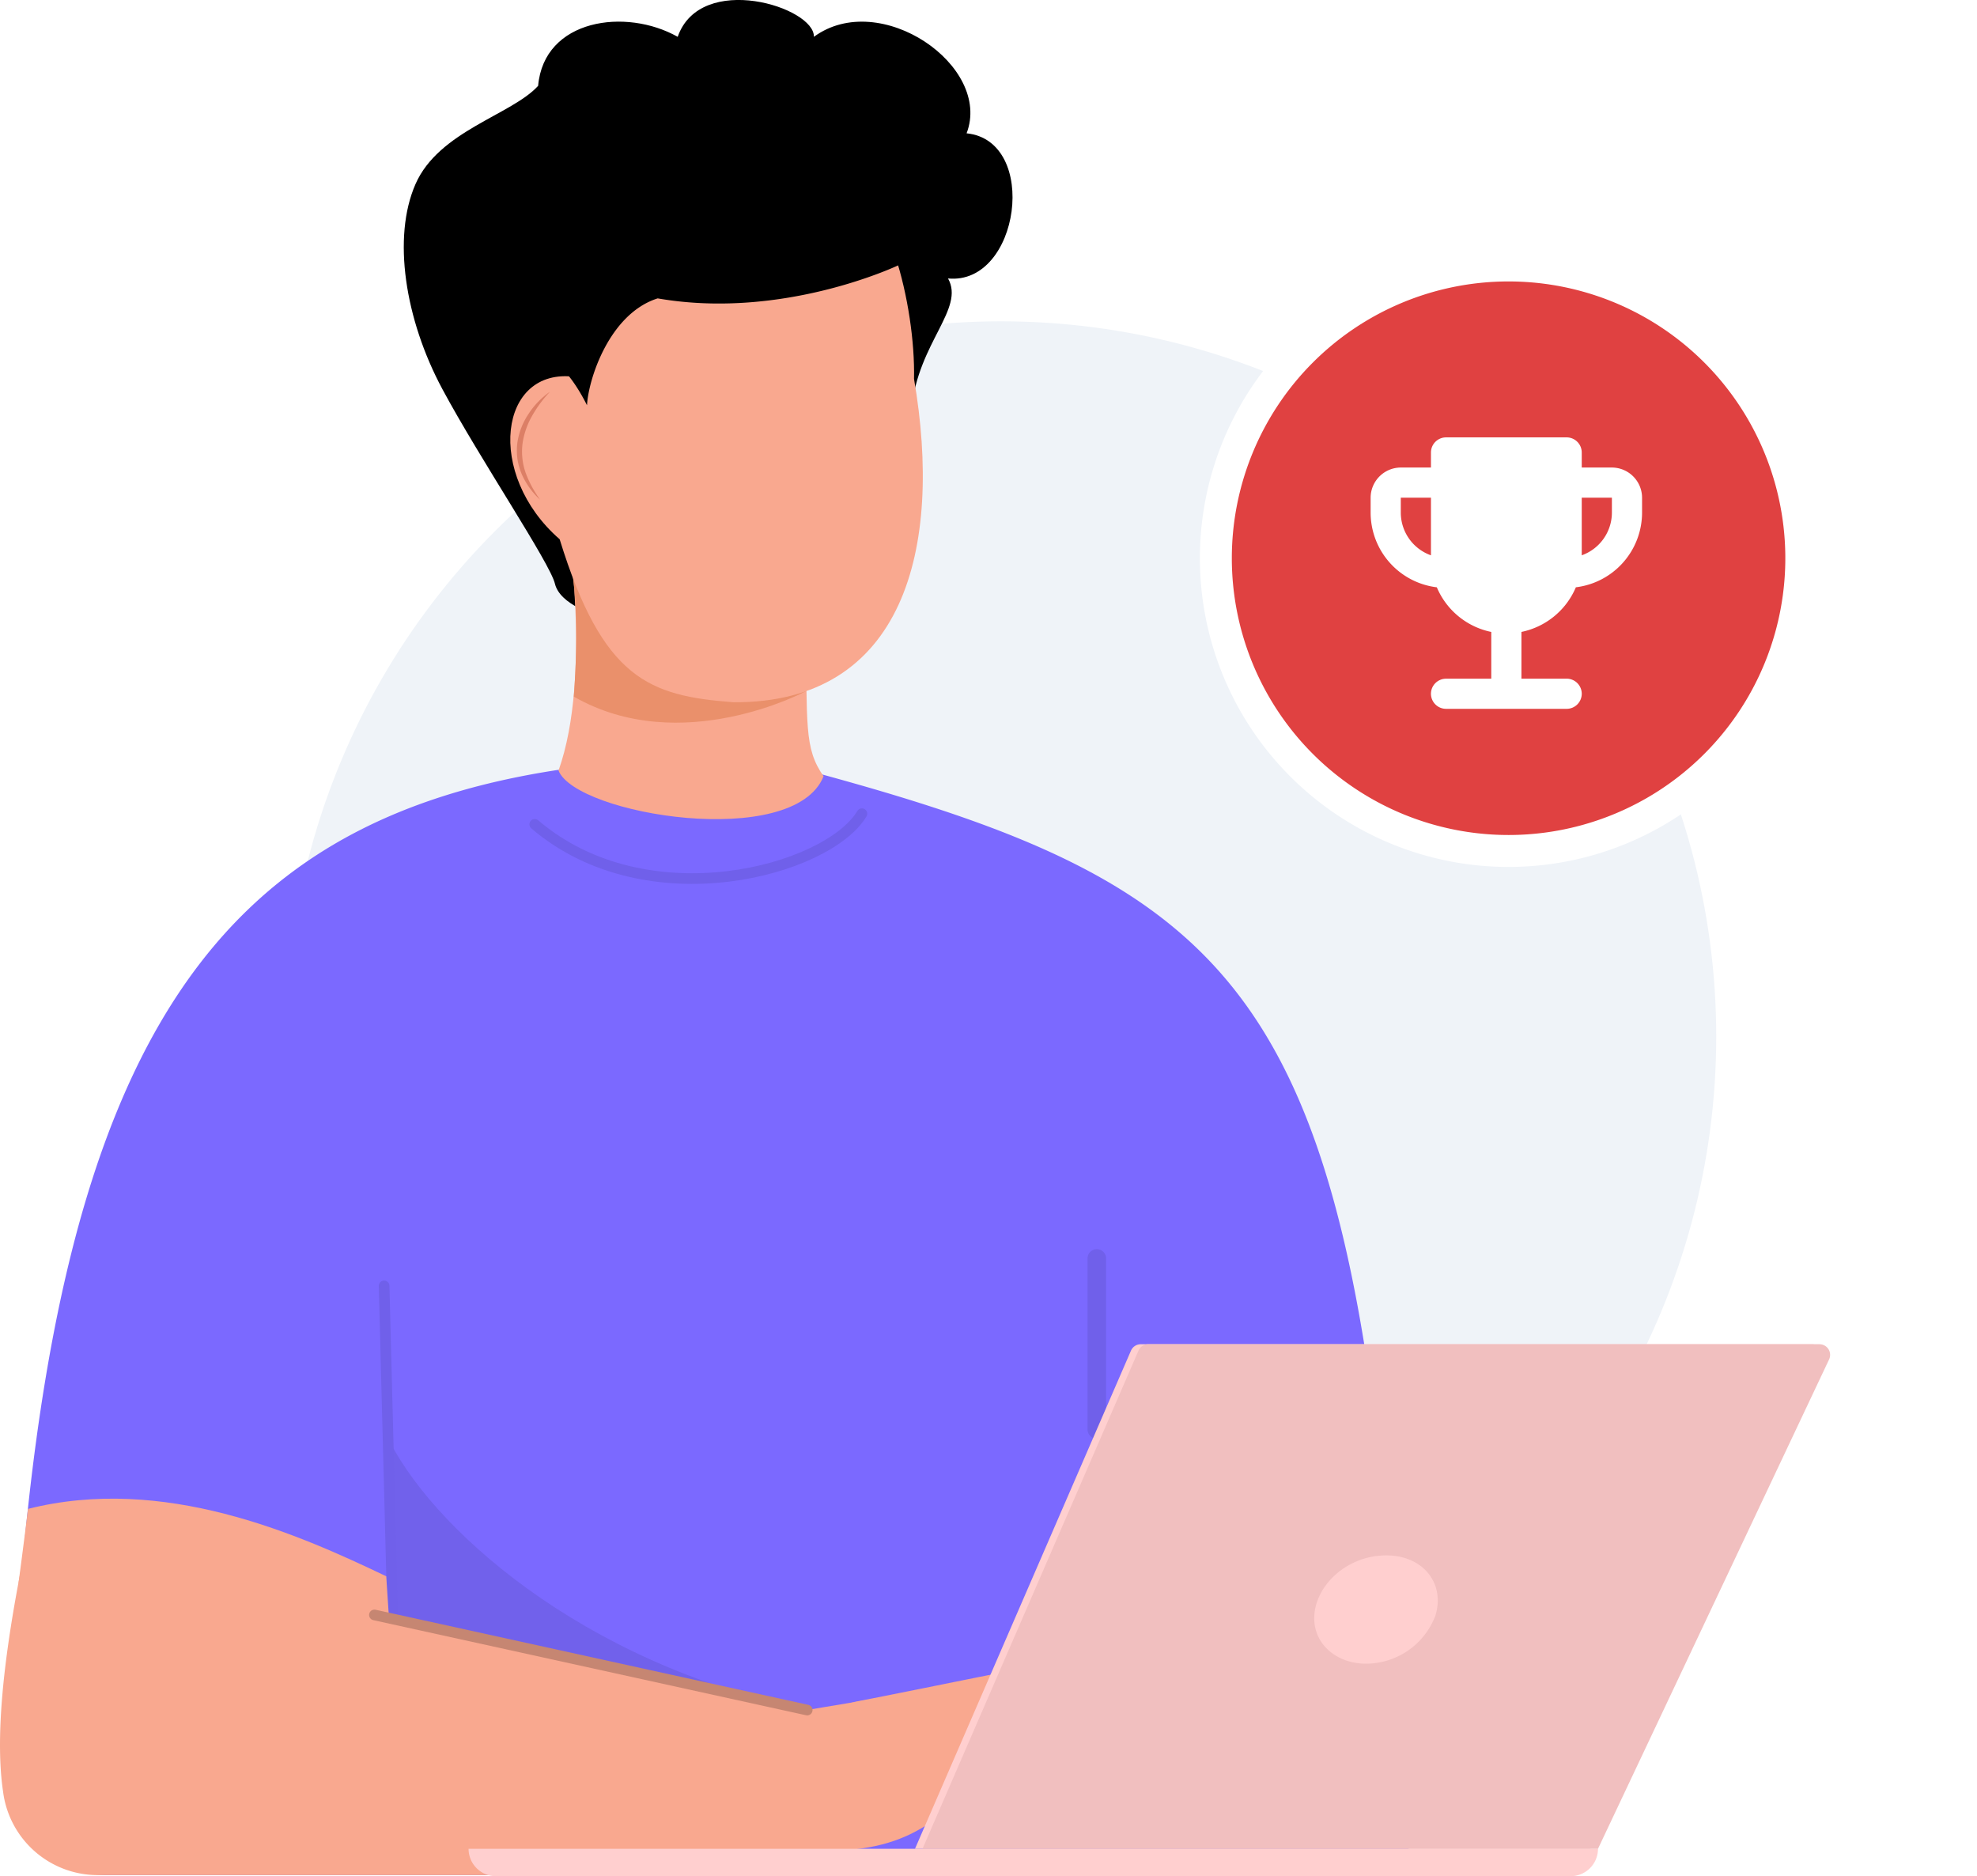 <svg xmlns="http://www.w3.org/2000/svg" xmlns:xlink="http://www.w3.org/1999/xlink" width="185.736" height="176.242" viewBox="0 0 185.736 176.242">
  <defs>
    <filter id="Rectangle_9246" x="97.736" y="8.434" width="88" height="88" filterUnits="userSpaceOnUse">
      <feOffset input="SourceAlpha"/>
      <feGaussianBlur stdDeviation="5" result="blur"/>
      <feFlood flood-opacity="0.102"/>
      <feComposite operator="in" in2="blur"/>
      <feComposite in="SourceGraphic"/>
    </filter>
  </defs>
  <g id="customer_videos" transform="translate(-39.764)">
    <g id="Group_53305" data-name="Group 53305" transform="translate(66.621 30.183)">
      <ellipse id="Ellipse_5573" data-name="Ellipse 5573" cx="67.19" cy="67.189" rx="67.19" ry="67.189" transform="translate(0 0)" fill="#eff3f8"/>
    </g>
    <g id="Group_53863" data-name="Group 53863" transform="translate(39.764 0.001)">
      <g id="Group_53320" data-name="Group 53320" transform="translate(0.921 71.114)">
        <path id="Path_59585" data-name="Path 59585" d="M-2847.379,715.175a9.173,9.173,0,0,1-9.175-9.482c2.679-75.64,21.662-95.737,70.148-95.543,49.152,12.7,57.523,21.159,61.373,105.025Z" transform="translate(2856.559 -610.148)" fill="#7b69ff"/>
      </g>
      <g id="Group_53321" data-name="Group 53321" transform="translate(37.935 0)">
        <path id="Path_59586" data-name="Path 59586" d="M-2763.627,956.705c17.774-3.453,27.738-6.147,29.353-3.184s-6.734,3.676-8.887,3.184" transform="translate(2805.662 -796.772)" fill="#f9a88f"/>
        <path id="Path_81926" data-name="Path 81926" d="M-8208.764-23073.311c.641-6.211,5.022-9.354,3.423-12.2,6.744.654,8.6-12.937,1.744-13.635,2.431-6.34-8.144-13.619-14.346-9.064.094-2.793-10.647-6.143-12.795,0-4.859-2.744-12.56-1.693-13.113,4.605-2.478,2.73-9.325,4.23-11.518,9.223s-1,12.7,2.521,19.262,10.111,16.326,10.577,18.287,3.869,3.053,4.275,2.84S-8208.764-23073.311-8208.764-23073.311Z" transform="translate(8256.472 23111.668)"/>
      </g>
      <g id="Group_53322" data-name="Group 53322" transform="translate(72.342 157.387)">
        <path id="Path_59587" data-name="Path 59587" d="M-2768.337,976.052c12.56,1.841,15.125-2.977,17.726-4.019,4.546-1.821,8.887-.474,13.734,2.488s8.943-3.3,5.592-7.54c-5.525-6.987-14.215-6.987-14.215-6.987l-20.505,3.417C-2768.451,966.428-2768.615,971.081-2768.337,976.052Z" transform="translate(2768.437 -959.994)" fill="#f9a88f"/>
      </g>
      <g id="Group_53324" data-name="Group 53324" transform="translate(52.472 48.725)">
        <path id="Path_59589" data-name="Path 59589" d="M-2616.456,529.52c.206,9.169-.178,11.345,1.7,14.033-2.78,6.967-23.226,3.633-24.9-.535,3.19-8.965.77-23.659.77-23.659" transform="translate(2639.656 -519.358)" fill="#f9a88f"/>
      </g>
      <g id="Group_53325" data-name="Group 53325" transform="translate(52.825 50.654)">
        <path id="Path_59590" data-name="Path 59590" d="M-2603.534,541.468s-11.7,6.284-21.776.5c.882-12.329-1.087-14.783-1.087-14.783Z" transform="translate(2626.397 -527.184)" fill="#ea906b"/>
      </g>
      <g id="Group_53326" data-name="Group 53326" transform="translate(47.939 17.37)">
        <path id="Path_59591" data-name="Path 59591" d="M-2633.112,410.431c2.747,15.979-.969,30.49-16.969,30.38-7.916-.6-12.262-2.163-16.324-15.312-7.005-6.1-5.717-16.209,1.451-15.252l1.188-3.757s4.931-8.529,9.406-11.918,10.082-2.115,14.359-2.151S-2632.957,403.573-2633.112,410.431Z" transform="translate(2671.044 -392.215)" fill="#f9a88f"/>
      </g>
      <g id="Group_53328" data-name="Group 53328" transform="translate(48.558 36.792)">
        <path id="Path_59593" data-name="Path 59593" d="M-2525.9,470.973a7.62,7.62,0,0,0-2.024,2.093,6.552,6.552,0,0,0-1.055,2.764,6,6,0,0,0,.021,1.5,5.786,5.786,0,0,0,.417,1.432,7.125,7.125,0,0,0,1.711,2.36,10.436,10.436,0,0,1-1.353-2.5,6.055,6.055,0,0,1-.307-2.732,7.276,7.276,0,0,1,.894-2.625A11.471,11.471,0,0,1-2525.9,470.973Z" transform="translate(2529.018 -470.973)" fill="#dc7f66"/>
      </g>
      <g id="Group_53331" data-name="Group 53331" transform="translate(36.242 134.659)" opacity="0.08">
        <path id="Path_59595" data-name="Path 59595" d="M-2627,867.827c3.966,8.605,18.346,21.633,39.6,25.978-9.336-1.471-38.914-8.363-38.914-8.363Z" transform="translate(2627.003 -867.827)"/>
      </g>
      <g id="Group_53334" data-name="Group 53334" transform="translate(0 144.914)">
        <path id="Path_59598" data-name="Path 59598" d="M-2635.229,909.416l73.474,15.694c-3.745.8-4.705,13.514,2.529,15.532h-69.437a8.961,8.961,0,0,1-8.753-7.867C-2638.491,925.589-2636.255,914.473-2635.229,909.416Z" transform="translate(2637.702 -909.416)" fill="#f9a88f"/>
      </g>
      <g id="Group_53337" data-name="Group 53337" transform="translate(102.673 117.842)">
        <path id="Path_59601" data-name="Path 59601" d="M-2738.453,816.443a.37.37,0,0,0,.369-.37V800.006a.37.37,0,0,0-.369-.37.37.37,0,0,0-.371.37v16.067A.37.37,0,0,0-2738.453,816.443Z" transform="translate(2738.824 -799.636)" fill="#71bba2" stroke="#7060ea" stroke-width="1"/>
      </g>
      <g id="Group_53342" data-name="Group 53342" transform="translate(44.022 126.271)">
        <g id="Group_53338" data-name="Group 53338" transform="translate(0 47.401)">
          <path id="Rectangle_9585" data-name="Rectangle 9585" d="M0,0H106.106a0,0,0,0,1,0,0V0a2.569,2.569,0,0,1-2.569,2.569H2.569A2.569,2.569,0,0,1,0,0V0A0,0,0,0,1,0,0Z" transform="translate(0 0)" fill="#ffcfcf"/>
        </g>
        <g id="Group_53339" data-name="Group 53339" transform="translate(41.94)">
          <path id="Path_59602" data-name="Path 59602" d="M-2950.372,881.215h-63.458l20.292-46.8a1,1,0,0,1,.92-.6h63.052a1,1,0,0,1,.909,1.431Z" transform="translate(3013.83 -833.814)" fill="#ffcfcf"/>
        </g>
        <g id="Group_53340" data-name="Group 53340" transform="translate(42.648)">
          <path id="Path_59603" data-name="Path 59603" d="M-2953.24,881.215H-3016.7l20.291-46.8a1,1,0,0,1,.92-.6h63.053a1,1,0,0,1,.907,1.431Z" transform="translate(3016.698 -833.814)" fill="#f1bfbf"/>
        </g>
        <g id="Group_53341" data-name="Group 53341" transform="translate(79.454 19.837)">
          <path id="Path_59604" data-name="Path 59604" d="M-2855.86,919.971a6.993,6.993,0,0,1-6.5,4.457c-2.708,0-4.862-1.774-4.862-4.267,0-2.909,2.859-5.76,6.477-5.9C-2857.019,914.115-2854.866,916.9-2855.86,919.971Z" transform="translate(2867.217 -914.255)" fill="#ffcfcf"/>
        </g>
      </g>
      <g id="Group_53359" data-name="Group 53359" transform="translate(67.628 86.637)">
        <path id="Path_59619" data-name="Path 59619" d="M-2593.713,673.094" transform="translate(2593.713 -673.094)" fill="none" stroke="#71bba2" stroke-linecap="round" stroke-miterlimit="10" stroke-width="3"/>
      </g>
      <path id="Path_81927" data-name="Path 81927" d="M121.344,27.184a22.005,22.005,0,0,0-1.328-3.936s-10.81,5.17-22.616,3.113C92.848,27.8,90.887,33.971,90.759,36.4c-2.138-4.256-4.143-4.742-4.143-4.742a37.041,37.041,0,0,1-.387-4.477c.143-.451,3.481-7.541,3.481-7.541l3.551-2.961,8.39-4.3s8.13-.35,8.568,0,7.193.939,7.193.939,1.895,1.1,2.045,2.064a18.833,18.833,0,0,0,.95,2.908,8.526,8.526,0,0,0,.429,1.35C121.222,20.687,121.344,27.184,121.344,27.184Z" transform="translate(-35.611 1.667)"/>
      <path id="Path_81928" data-name="Path 81928" d="M121.7,74.768c-3.194,5.338-20.151,10.045-30.738,1" transform="translate(-40.724 1.667)" fill="none" stroke="#7060ea" stroke-linecap="round" stroke-width="1"/>
      <path id="Path_81929" data-name="Path 81929" d="M135.853,150.363l-.809-31.24" transform="translate(-98.958 1.667)" fill="none" stroke="#7060ea" stroke-linecap="round" stroke-width="1"/>
      <path id="Path_81931" data-name="Path 81931" d="M130.406,76.957c-8.371-4.014-20.919-9.539-33.658-6.33-.357,2.992-.889,6.961-.889,6.961s28.05,1.6,34.849,3.957C130.415,77.193,130.406,76.957,130.406,76.957Z" transform="translate(-94.12 71.114)" fill="#f9a88f"/>
      <path id="Path_81932" data-name="Path 81932" d="M136.761,158.971,96.1,150.035" transform="translate(-60.924 1.667)" fill="none" stroke="#c68672" stroke-linecap="round" stroke-width="1"/>
    </g>
    <g id="Group_56275" data-name="Group 56275" transform="translate(8 -5)">
      <g id="Group_53513" data-name="Group 53513" transform="translate(146 29.934)">
        <g transform="matrix(1, 0, 0, 1, -114.24, -24.93)" filter="url(#Rectangle_9246)">
          <path id="Rectangle_9246-2" data-name="Rectangle 9246" d="M1100.062,233.134h0a27.5,27.5,0,0,0-27.5,27.5h0a27.5,27.5,0,0,0,27.5,27.5h0a27.5,27.5,0,0,0,27.5-27.5h0A27.5,27.5,0,0,0,1100.062,233.134Z" transform="translate(-958.33 -208.2)" fill="#e04141" stroke="#fff" stroke-miterlimit="10" stroke-width="3"/>
        </g>
      </g>
      <g id="Group_56274" data-name="Group 56274">
        <g id="emoji_events_black_24dp" transform="translate(156.283 41.836)">
          <rect id="Rectangle_11496" data-name="Rectangle 11496" width="34" height="34" fill="none"/>
          <path id="Path_82097" data-name="Path 82097" d="M25.667,5.833H22.833V4.417A1.421,1.421,0,0,0,21.417,3H10.083A1.421,1.421,0,0,0,8.667,4.417V5.833H5.833A2.842,2.842,0,0,0,3,8.667v1.417a7.071,7.071,0,0,0,6.219,7,7.1,7.1,0,0,0,5.114,4.193v4.392h-4.25a1.421,1.421,0,0,0-1.417,1.417h0A1.421,1.421,0,0,0,10.083,28.5H21.417a1.421,1.421,0,0,0,1.417-1.417h0a1.421,1.421,0,0,0-1.417-1.417h-4.25V21.275a7.1,7.1,0,0,0,5.114-4.193,7.071,7.071,0,0,0,6.219-7V8.667A2.842,2.842,0,0,0,25.667,5.833ZM5.833,10.083V8.667H8.667v5.412A4.265,4.265,0,0,1,5.833,10.083Zm19.833,0a4.265,4.265,0,0,1-2.833,3.995V8.667h2.833Z" transform="translate(1.25 1.25)" fill="#fff"/>
        </g>
      </g>
    </g>
  </g>
</svg>
